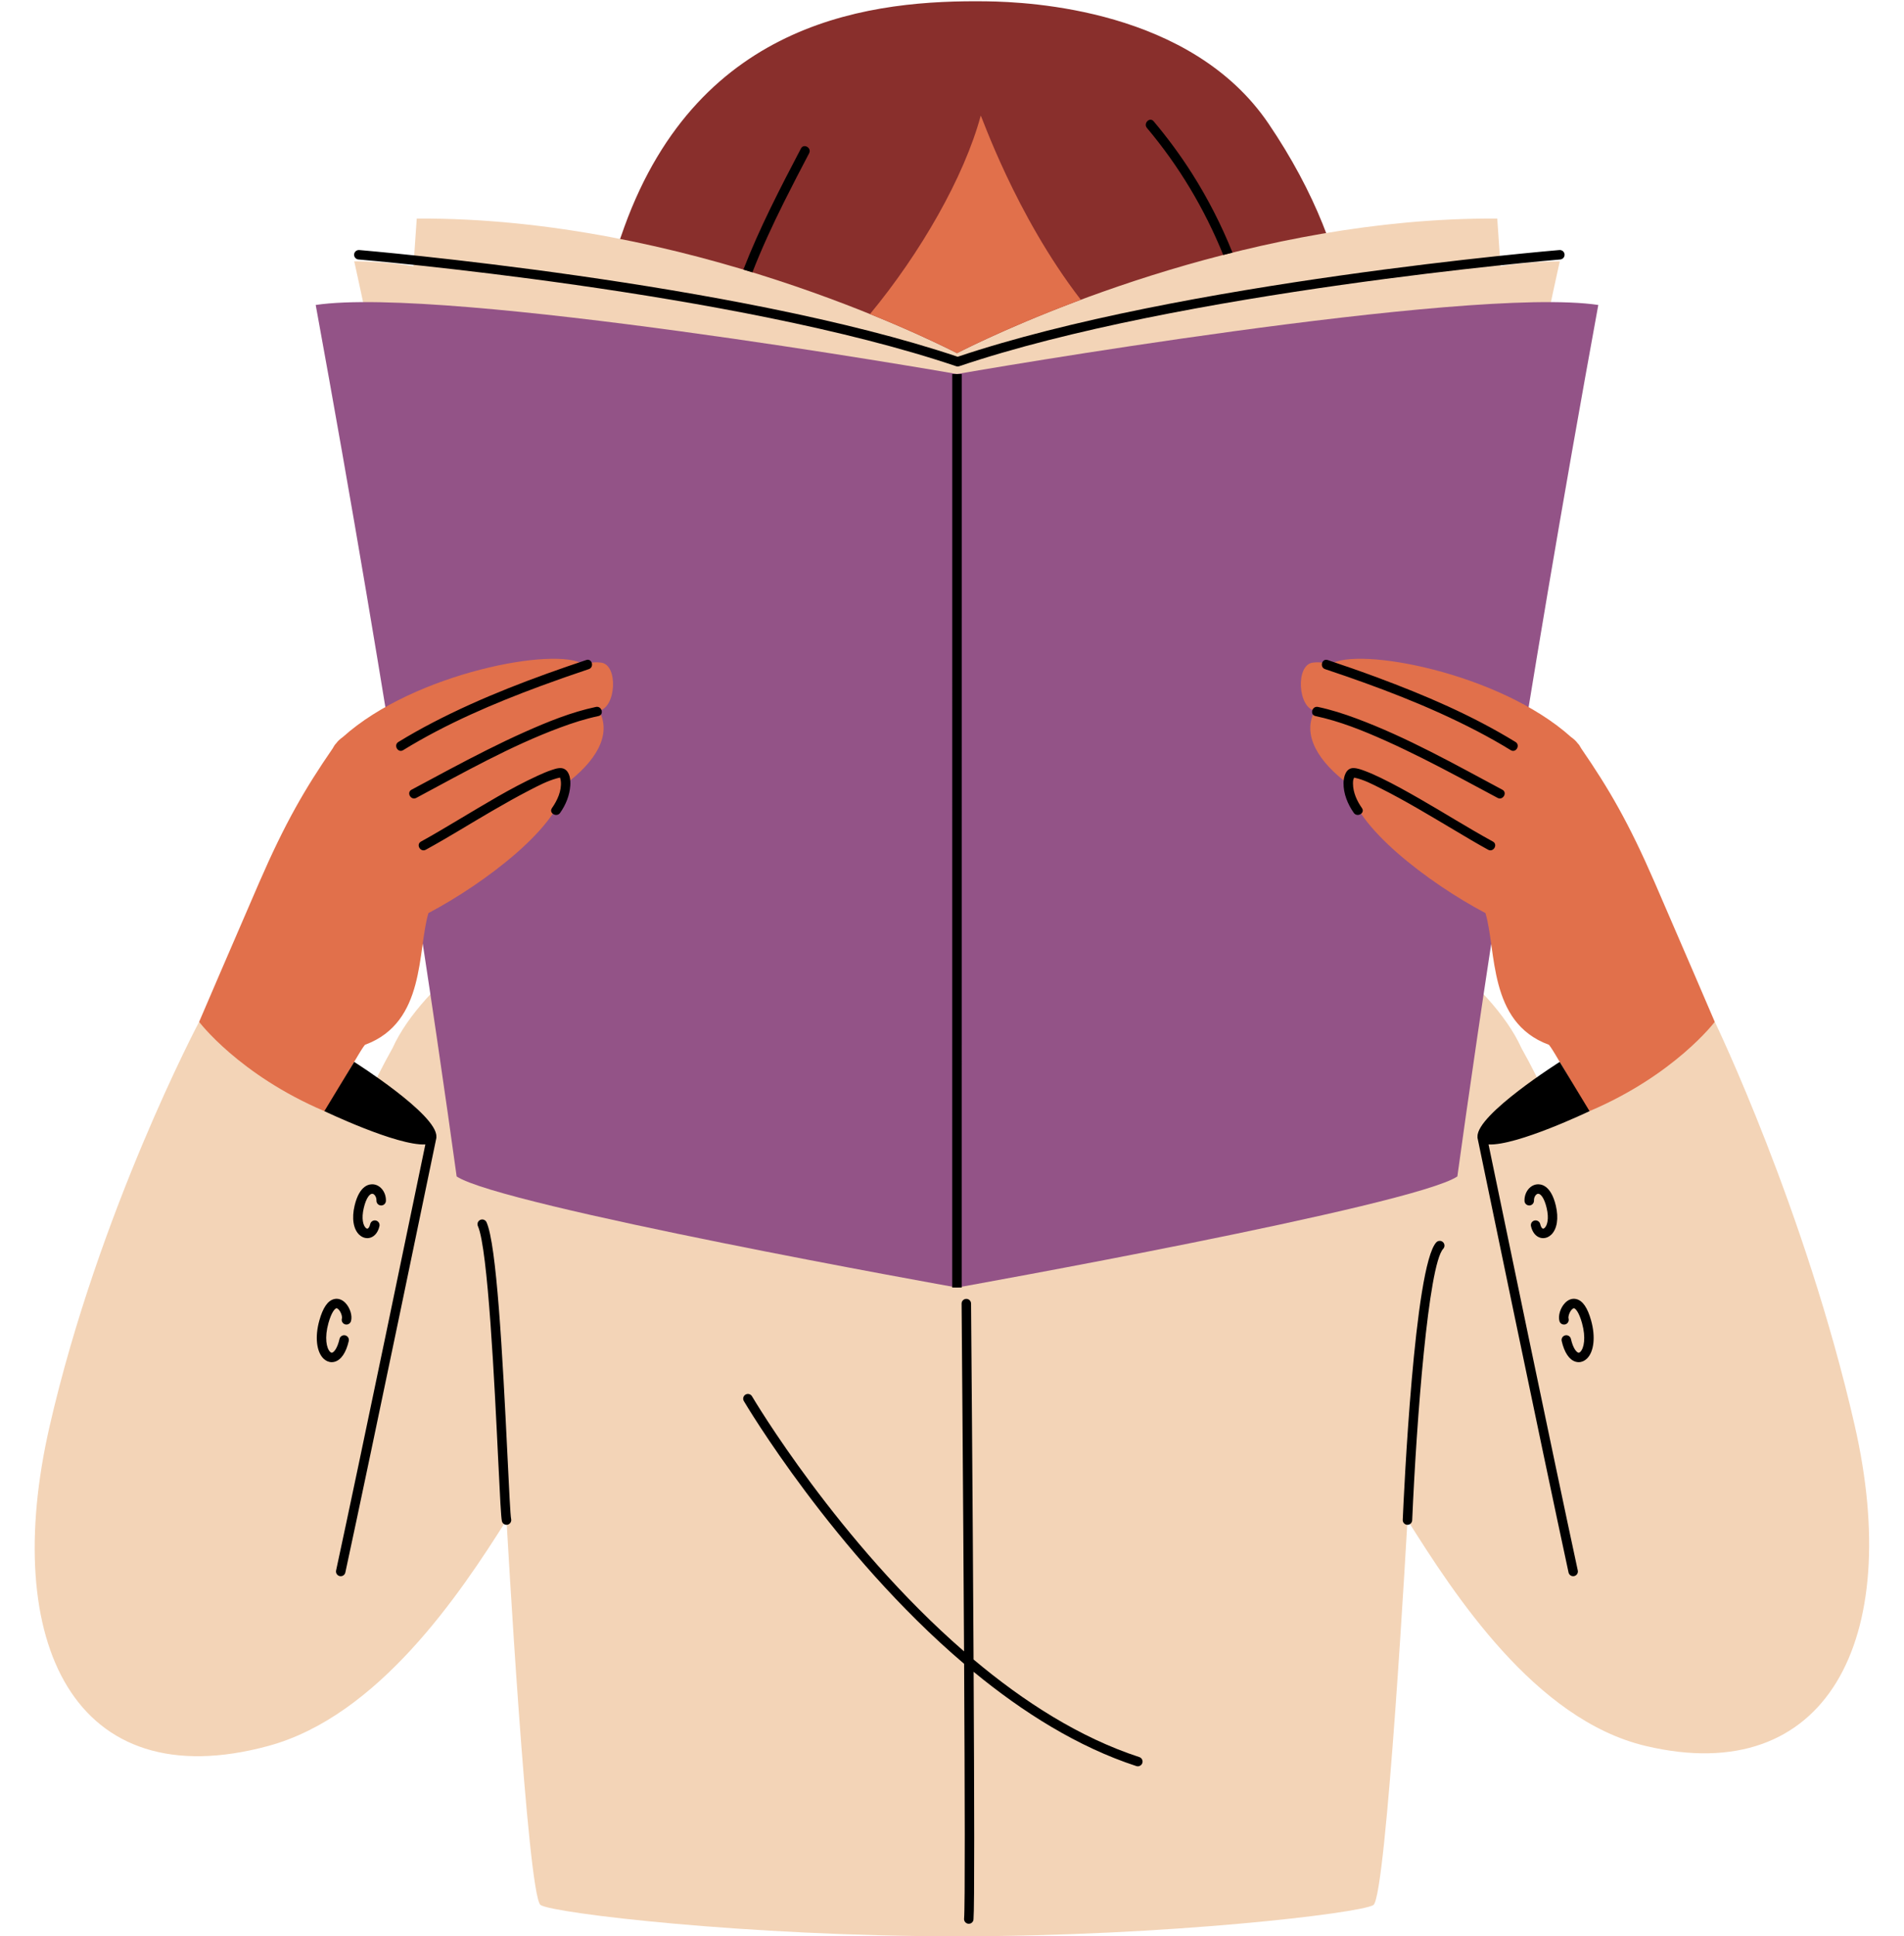 <?xml version="1.0" encoding="UTF-8"?><svg xmlns="http://www.w3.org/2000/svg" xmlns:xlink="http://www.w3.org/1999/xlink" height="306.9" preserveAspectRatio="xMidYMid meet" version="1.0" viewBox="-5.5 -0.2 301.9 306.9" width="301.9" zoomAndPan="magnify"><g id="change1_1"><path d="M208.35,50.008c-28.596,3.26-60.648,8.82-62.107,9.074 c-1.372-0.239-29.805-5.172-56.972-8.47c0.968-4.688,2.337-9.631,4.224-14.841 c12.01-33.166,39.78-35.997,57.442-35.759c6.833,0.092,32.433,1.276,44.7,19.381 C203.055,30.343,206.817,40.538,208.35,50.008z M208.35,50.008c-28.596,3.26-60.648,8.82-62.107,9.074 c-1.372-0.239-29.805-5.172-56.972-8.47c0.968-4.688,2.337-9.631,4.224-14.841 c12.01-33.166,39.78-35.997,57.442-35.759c6.833,0.092,32.433,1.276,44.7,19.381 C203.055,30.343,206.817,40.538,208.35,50.008z" fill="#892F2C"/></g><g id="change2_1"><path d="M255.435,276.527c-17.558-4.163-30.353-24.027-37.766-35.798c0,0-3.321,59.711-5.408,61.015 c-2.082,1.301-32.617,4.94-65.909,4.956c0,0,0,0.001,0,0.001c-0.037,0-0.074-0-0.111-0 s-0.074,0-0.111,0c0-0,0-0.001,0-0.001c-33.291-0.016-63.826-3.654-65.909-4.956 c-2.087-1.304-5.408-61.015-5.408-61.015c-7.413,11.771-20.35,31.075-37.766,35.798 C6.265,284.875-5.474,260.092,2.352,225.918c7.826-34.174,23.721-64.156,23.721-64.156l25.192,15.309 c0,0,2.283-5.478,5.478-11.152c4.696-10.435,21-22.174,30.913-24.261l58.585,36.974l58.585-36.974 c9.913,2.087,26.217,13.826,30.913,24.261c3.196,5.674,5.478,11.152,5.478,11.152l25.192-15.309 c0,0,14.33,29.722,22.156,63.896C296.391,259.831,284.068,283.316,255.435,276.527z M217.484,35.077 c-36.542,3.355-67.622,18.841-71.241,20.699c-4.088-2.098-43.208-21.583-85.663-21.336 c-0.522,7.565-0.522,7.565-0.522,7.565s-3.913-0.783-9.391-0.783c1.565,7.043,2.609,12.261,2.609,12.261 l92.803,8.838l0.001,0.031l0.163-0.015l0.163,0.015l0.001-0.031l92.803-8.838c0,0,1.044-5.217,2.609-12.261 c-5.478,0-9.391,0.783-9.391,0.783s0,0-0.522-7.565C227.039,34.412,222.216,34.643,217.484,35.077" fill="#F3D4B7"/></g><g id="change3_1"><path d="M225.579,186.266c-7.018,4.679-78.805,17.515-79.33,17.607v0.002c0,0-0.006-0.001-0.006-0.001 c-0.001,0-0.006,0.001-0.006,0.001v-0.002c-0.525-0.091-72.312-12.928-79.33-17.607 c-3.13-22.696-10.609-73.957-22.348-138.13c20.82-3.084,99.381,10.546,101.684,10.947 c2.303-0.401,80.864-14.031,101.684-10.947C236.188,112.309,228.71,163.57,225.579,186.266z M225.579,186.266 c-7.018,4.679-78.805,17.515-79.33,17.607v0.002c0,0-0.006-0.001-0.006-0.001c-0.001,0-0.006,0.001-0.006,0.001 v-0.002c-0.525-0.091-72.312-12.928-79.33-17.607c-3.13-22.696-10.609-73.957-22.348-138.13 c20.82-3.084,99.381,10.546,101.684,10.947c2.303-0.401,80.864-14.031,101.684-10.947 C236.188,112.309,228.71,163.57,225.579,186.266z" fill="#935387"/></g><g id="change4_1"><path d="M89.482,112.44c2.087,3.783-0.493,8.108-5.49,11.764 c-0.426,6.369-12.594,15.595-21.558,20.318c-1.777,5.939-0.408,17.287-9.995,20.849 c-0.299-0.194-6.211,10.725-6.509,10.54c-13.522-5.756-19.857-14.149-19.857-14.149s5.473-12.765,9.528-22.096 c4.096-9.425,7.246-14.848,11.646-21.236c0.188-0.365,0.379-0.649,0.572-0.828c0.229-0.33,0.588-0.66,1.048-0.988 c11.394-10.238,34.006-14.403,38.178-11.495c0.913-0.244,1.565-0.44,2.764-0.293 C92.575,105.164,92.189,111.983,89.482,112.44z M202.986,112.44c-2.087,3.783,0.493,8.108,5.49,11.764 c0.426,6.369,12.594,15.595,21.558,20.318c1.777,5.939,0.408,17.287,9.995,20.849 c0.299-0.194,6.211,10.725,6.509,10.54c13.522-5.756,19.857-14.149,19.857-14.149s-5.473-12.765-9.528-22.096 c-4.096-9.425-7.246-14.848-11.646-21.236c-0.188-0.365-0.379-0.649-0.572-0.828 c-0.229-0.33-0.588-0.66-1.048-0.988c-11.394-10.238-34.006-14.403-38.178-11.495 c-0.913-0.244-1.565-0.44-2.764-0.293C199.894,105.164,200.28,111.983,202.986,112.44z M146.243,55.776 c1.632-0.837,8.857-4.446,19.635-8.463c-10.46-13.545-15.81-29.412-15.873-29.177 c-2.632,9.739-9.56,21.777-17.558,31.444C139.966,52.62,144.927,55.1,146.243,55.776z" fill="#E1704B"/></g><g id="change5_1"><path d="M113.8,42.966c-0.474-0.145-0.949-0.291-1.431-0.435c2.563-6.602,5.851-12.938,9.129-19.194 c0.449-0.856,1.743-0.097,1.295,0.757c-1.338,2.553-2.672,5.107-3.958,7.686 C117.018,35.425,115.287,39.152,113.8,42.966z M188.46,40.215c0.487-0.125,0.974-0.25,1.466-0.373 c-1.748-4.356-3.889-8.556-6.409-12.526c-1.84-2.899-3.882-5.667-6.094-8.293 c-0.623-0.739-1.679,0.327-1.061,1.061C181.433,26.102,185.508,32.929,188.46,40.215z M87.457,104.412 c-8.296,2.769-16.542,5.866-24.314,9.902c-1.86,0.966-3.688,1.991-5.474,3.087 c-0.821,0.504-0.069,1.802,0.757,1.295c6.854-4.207,14.302-7.389,21.83-10.174 c2.518-0.931,5.053-1.814,7.599-2.664C88.767,105.555,88.376,104.106,87.457,104.412z M88.99,111.847 c-3.902,0.825-7.645,2.349-11.276,3.968c-4.068,1.814-8.032,3.854-11.965,5.942 c-2.001,1.062-3.994,2.14-5.993,3.209c-0.852,0.455-0.095,1.751,0.757,1.295 c7.444-3.979,14.866-8.193,22.797-11.142c1.984-0.738,4.005-1.388,6.078-1.826 C90.332,113.094,89.933,111.648,88.99,111.847z M83.993,121.688c-0.601-0.327-1.403-0.046-2.005,0.152 c-0.774,0.255-1.526,0.584-2.266,0.925c-4.328,1.992-8.417,4.527-12.509,6.953c-1.975,1.171-3.941,2.364-5.956,3.466 c-0.847,0.463-0.091,1.759,0.757,1.295c3.575-1.954,7.029-4.128,10.555-6.169c1.922-1.112,3.854-2.209,5.828-3.227 c1.403-0.724,2.849-1.491,4.377-1.915c0.138-0.038,0.277-0.07,0.417-0.102c0.034-0.008,0.069-0.013,0.104-0.019 c0.009,0.019,0.018,0.039,0.026,0.07c0.042,0.162,0.086,0.321,0.104,0.491c0.158,1.516-0.557,3.065-1.405,4.27 c-0.557,0.791,0.743,1.541,1.295,0.757c0.893-1.268,1.502-2.754,1.61-4.311 C84.986,123.439,84.876,122.169,83.993,121.688z M50.659,168.111l-4.729,7.8c0,0,11.534,5.52,16.014,5.278 c-1.667,8.047-10.409,50.217-14.152,67.528c-0.087,0.404,0.17,0.804,0.575,0.892 c0.053,0.011,0.106,0.017,0.159,0.017c0.346,0,0.656-0.24,0.732-0.592c4.126-19.087,14.328-68.381,14.431-68.876 c0.015-0.07,0.006-0.138,0.001-0.206C63.837,176.431,50.659,168.111,50.659,168.111z M212.825,107.156 c-2.588-0.96-5.195-1.869-7.813-2.743c-0.918-0.306-1.311,1.142-0.399,1.446 c8.234,2.748,16.414,5.816,24.122,9.837c1.803,0.94,3.575,1.937,5.308,3.001c0.825,0.506,1.579-0.79,0.757-1.295 C227.901,113.167,220.398,109.965,212.825,107.156z M225.963,123.053c2.001,1.062,3.994,2.14,5.993,3.209 c0.851,0.455,1.61-0.84,0.757-1.295c-7.562-4.042-15.1-8.297-23.156-11.293 c-1.984-0.738-4.005-1.388-6.078-1.826c-0.942-0.199-1.344,1.247-0.399,1.446c3.84,0.811,7.53,2.299,11.101,3.899 C218.185,118.987,222.089,120.996,225.963,123.053z M231.213,133.184c-3.928-2.147-7.716-4.548-11.601-6.771 c-2.037-1.166-4.088-2.316-6.202-3.336c-0.82-0.395-1.652-0.774-2.506-1.089c-0.557-0.206-1.185-0.439-1.787-0.45 c-1.218-0.021-1.568,1.374-1.586,2.342c-0.03,1.696,0.661,3.388,1.623,4.754c0.552,0.783,1.853,0.035,1.295-0.757 c-0.791-1.124-1.401-2.456-1.418-3.853c-0.002-0.196,0.002-0.395,0.036-0.587 c0.018-0.099,0.101-0.262,0.138-0.383c0.046,0.008,0.093,0.017,0.139,0.026c1.42,0.303,2.776,1.019,4.063,1.665 c4.021,2.018,7.877,4.363,11.745,6.656c1.758,1.042,3.51,2.099,5.304,3.079 C231.303,134.942,232.061,133.647,231.213,133.184z M230.524,181.189c4.48,0.242,16.014-5.278,16.014-5.278l-4.729-7.8 c0,0-13.169,8.315-13.032,11.837c-0.005,0.069-0.014,0.138,0.001,0.209c0.102,0.495,10.305,49.789,14.431,68.876 c0.076,0.352,0.387,0.592,0.732,0.592c0.053,0,0.106-0.006,0.159-0.017c0.405-0.088,0.662-0.487,0.575-0.892 C240.933,231.406,232.191,189.236,230.524,181.189z M145.487,203.872h1.5l0.007-144.79h-1.5L145.487,203.872z M51.333,40.926c0.594,0.049,59.794,5.086,94.778,16.919c0.002,0.001,0.004,0,0.007,0.001 c0.075,0.025,0.153,0.038,0.234,0.038s0.159-0.014,0.234-0.038c0.002-0.001,0.004-0,0.007-0.001 c34.984-11.832,94.701-16.87,95.3-16.919c0.413-0.034,0.72-0.397,0.685-0.809 c-0.034-0.413-0.401-0.711-0.809-0.686c-0.6,0.05-60.226,5.08-95.417,16.914 c-35.188-11.834-94.299-16.864-94.894-16.914c-0.405-0.027-0.775,0.272-0.81,0.685 C50.614,40.529,50.921,40.892,51.333,40.926z M74.986,230.971c-0.822-17.019-1.758-33.929-3.341-37.447 c-0.17-0.379-0.617-0.546-0.991-0.376c-0.378,0.17-0.546,0.613-0.376,0.991c1.599,3.554,2.647,25.249,3.21,36.904 c0.3,6.207,0.451,9.219,0.595,9.852c0.079,0.348,0.389,0.583,0.731,0.583c0.056,0,0.111-0.006,0.168-0.019 c0.403-0.092,0.656-0.494,0.565-0.898C75.424,240.029,75.221,235.832,74.986,230.971z M222.237,196.712 c-3.478,3.747-5.14,39.877-5.317,43.984c-0.019,0.413,0.303,0.764,0.717,0.781c0.011,0.001,0.021,0.001,0.033,0.001 c0.398,0,0.731-0.315,0.748-0.718c0.69-15.909,2.569-40.497,4.919-43.027c0.281-0.304,0.264-0.778-0.039-1.06 C222.993,196.392,222.518,196.41,222.237,196.712z M175.15,278.292c-9.447-3.078-18.343-8.796-26.28-15.464 c-0.141-25.718-0.38-54.299-0.398-56.416c-0.004-0.412-0.339-0.744-0.75-0.744c-0.002,0-0.004,0-0.006,0 c-0.415,0.004-0.748,0.342-0.744,0.756c0.004,0.516,0.242,29.038,0.388,55.116 c-19.932-17.306-33.432-40.111-33.622-40.435c-0.209-0.357-0.668-0.478-1.026-0.269 c-0.357,0.209-0.477,0.669-0.269,1.026c0.194,0.332,14.234,24.053,34.928,41.65 c0.111,20.258,0.16,38.557-0.006,40.382c-0.037,0.413,0.267,0.777,0.679,0.815 c0.023,0.002,0.047,0.003,0.069,0.003c0.384,0,0.711-0.293,0.746-0.682c0.168-1.847,0.126-19.471,0.02-39.255 c7.826,6.438,16.551,11.928,25.805,14.943c0.077,0.025,0.155,0.037,0.232,0.037c0.316,0,0.61-0.201,0.713-0.518 C175.759,278.844,175.543,278.42,175.15,278.292z M52.733,196.045c-0.447,0-0.888-0.183-1.26-0.531 c-0.948-0.889-1.227-2.622-0.744-4.637c0.786-3.289,2.386-3.442,3.035-3.354c1.122,0.15,1.969,1.299,1.927,2.615 c-0.014,0.405-0.347,0.726-0.75,0.726c-0.008,0-0.016,0-0.024,0c-0.414-0.014-0.738-0.36-0.726-0.774 c0.019-0.567-0.315-1.038-0.626-1.08c-0.408-0.056-0.995,0.619-1.377,2.218c-0.419,1.749-0.094,2.812,0.311,3.193 c0.061,0.057,0.183,0.143,0.282,0.117c0.139-0.043,0.321-0.282,0.419-0.722c0.09-0.405,0.495-0.657,0.895-0.569 c0.404,0.091,0.659,0.491,0.569,0.895c-0.211,0.944-0.736,1.611-1.441,1.828 C53.061,196.021,52.897,196.045,52.733,196.045z M47.1,215.701c-0.473,0-0.935-0.198-1.316-0.575 c-1.11-1.099-1.367-3.46-0.654-6.017c0.568-2.037,1.33-3.15,2.329-3.403c0.63-0.164,1.276,0.055,1.809,0.606 c0.742,0.769,1.131,2.034,0.885,2.883c-0.116,0.398-0.536,0.623-0.93,0.512c-0.398-0.116-0.627-0.532-0.512-0.93 c0.078-0.267-0.111-0.998-0.521-1.423c-0.066-0.068-0.23-0.227-0.362-0.193c-0.238,0.06-0.77,0.623-1.252,2.352 c-0.644,2.309-0.315,3.976,0.264,4.548c0.176,0.173,0.282,0.145,0.327,0.131c0.267-0.077,0.812-0.623,1.168-2.179 c0.093-0.404,0.5-0.655,0.898-0.565c0.404,0.093,0.656,0.495,0.565,0.898c-0.418,1.825-1.203,2.992-2.212,3.285 C47.424,215.678,47.261,215.701,47.1,215.701z M239.186,196.045c-0.164,0-0.328-0.024-0.49-0.075 c-0.706-0.217-1.231-0.884-1.442-1.828c-0.09-0.404,0.165-0.805,0.569-0.895c0.397-0.088,0.805,0.164,0.895,0.569 c0.098,0.44,0.281,0.679,0.419,0.722c0.102,0.027,0.222-0.06,0.283-0.118c0.405-0.38,0.731-1.444,0.311-3.192 c-0.383-1.599-0.972-2.274-1.377-2.218c-0.31,0.042-0.645,0.513-0.627,1.081c0.013,0.414-0.312,0.76-0.727,0.773 c-0.43-0.002-0.76-0.312-0.773-0.727c-0.041-1.315,0.806-2.464,1.928-2.614c0.648-0.088,2.248,0.065,3.035,3.354 c0.481,2.015,0.204,3.747-0.744,4.637C240.074,195.862,239.633,196.045,239.186,196.045z M244.819,215.701 c-0.161,0-0.323-0.023-0.484-0.07c-1.009-0.293-1.794-1.46-2.212-3.285c-0.092-0.403,0.16-0.806,0.565-0.898 c0.398-0.091,0.806,0.16,0.898,0.565c0.355,1.556,0.901,2.102,1.168,2.179c0.042,0.014,0.149,0.045,0.327-0.132 c0.579-0.571,0.908-2.238,0.265-4.547c-0.481-1.728-1.014-2.291-1.252-2.352c-0.12-0.029-0.295,0.125-0.362,0.193 c-0.41,0.425-0.601,1.156-0.522,1.423c0.115,0.398-0.114,0.815-0.512,0.93 c-0.407,0.111-0.815-0.115-0.93-0.512c-0.245-0.85,0.144-2.115,0.886-2.884 c0.531-0.551,1.175-0.769,1.809-0.605c0.999,0.253,1.761,1.366,2.329,3.403c0.713,2.557,0.456,4.918-0.654,6.017 C245.754,215.503,245.292,215.701,244.819,215.701z"/></g></svg>